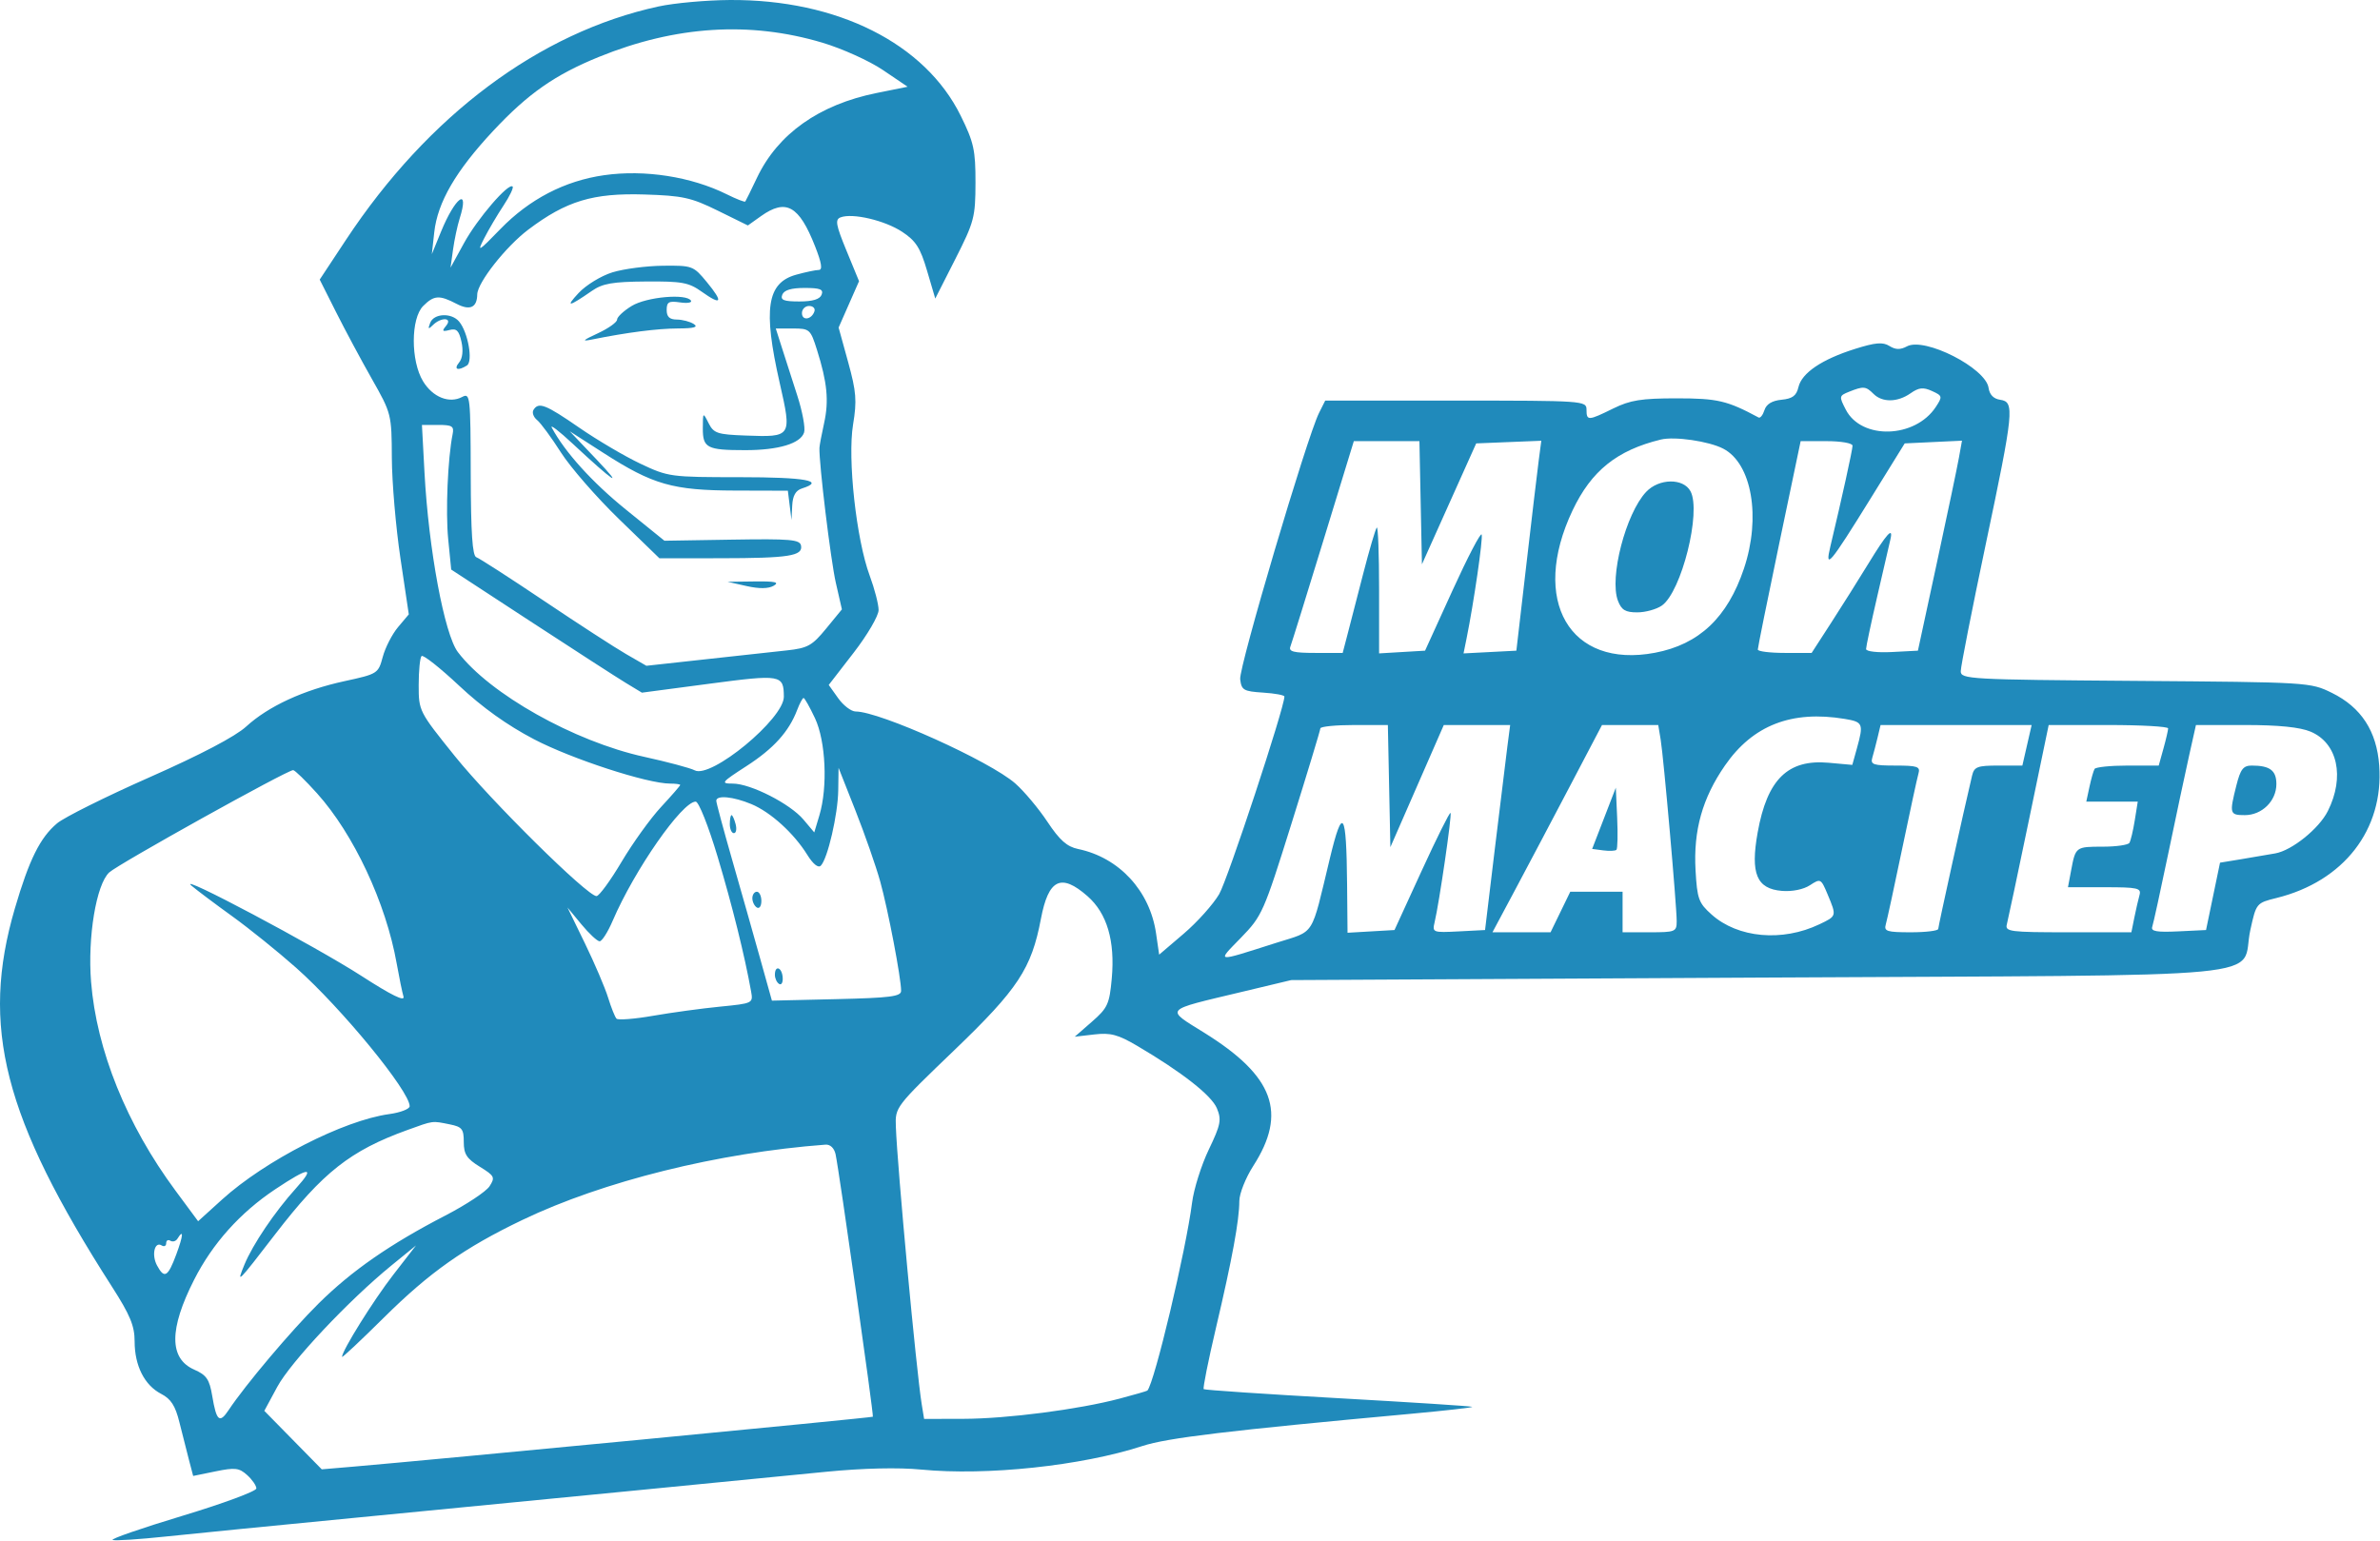 <svg width="3833" height="2482" viewBox="0 0 3833 2482" fill="none" xmlns="http://www.w3.org/2000/svg">
<path fill-rule="evenodd" clip-rule="evenodd" d="M1060.6 10.4C868.557 52.068 689.832 185.537 557.189 386.331L514.89 450.369L541.083 502.46C555.483 531.108 581.545 579.751 599.002 610.547C630.373 665.919 630.736 667.349 631.063 737.563C631.244 776.626 637.46 849.316 644.882 899.099L658.374 989.607L641.113 1010.11C631.615 1021.39 620.526 1042.95 616.467 1058.03C609.198 1085.01 608.232 1085.62 555.091 1097.15C488.617 1111.56 432.266 1137.58 396.422 1170.39C379.052 1186.3 322.927 1215.76 241.058 1251.94C170.569 1283.1 103.456 1316.53 91.917 1326.24C64.555 1349.25 47.011 1384.6 23.998 1463.1C-31.873 1653.66 5.706 1800.24 180.212 2072.46C209.637 2118.36 216.811 2135.67 216.811 2160.76C216.811 2199.9 232.743 2231.4 259.568 2245.26C275.268 2253.37 282.377 2264.41 288.876 2290.75C293.597 2309.87 300.531 2337.2 304.279 2351.49L311.105 2377.47L347.188 2370.08C378.537 2363.65 385.218 2364.44 398.078 2376.07C406.218 2383.44 412.877 2393.12 412.877 2397.59C412.877 2402.06 359.061 2421.97 293.284 2441.83C227.508 2461.69 177.199 2479.14 181.483 2480.61C185.767 2482.08 224.066 2479.6 266.583 2475.09C309.1 2470.59 445.192 2457.11 569.004 2445.13C692.816 2433.16 893.784 2413.57 1015.6 2401.62C1137.41 2389.66 1279.36 2375.74 1331.04 2370.69C1390.06 2364.93 1446.76 2363.62 1483.54 2367.19C1589.18 2377.43 1741.87 2361.17 1839.8 2329.26C1880.22 2316.08 1977.38 2304.43 2273.41 2277.24C2328.17 2272.21 2372.09 2267.22 2371.01 2266.14C2369.94 2265.07 2272.85 2258.8 2155.27 2252.21C2037.68 2245.61 1940.17 2239.06 1938.58 2237.65C1936.99 2236.22 1945.89 2191.73 1958.36 2138.76C1984.42 2028.07 1995.93 1965.54 1995.93 1934.7C1995.93 1922.81 2006.04 1897.34 2018.39 1878.1C2073.35 1792.49 2051.74 1733.49 1939.9 1663.82C1876.13 1624.09 1872.42 1628.19 1999.56 1597.83L2079.44 1578.74L2832.65 1574.72C3695.12 1570.09 3606.46 1578.68 3624.17 1498.1C3633.71 1454.72 3633.87 1454.52 3666.52 1446.43C3774.67 1419.62 3839.2 1336.31 3831.74 1233.12C3827.73 1177.73 3802.72 1139.33 3755.56 1116.12C3720.84 1099.03 3718.52 1098.89 3439.2 1096.77C3170.77 1094.74 3157.8 1094.02 3157.8 1081.17C3157.8 1073.77 3175.78 982.429 3197.74 878.188C3243.39 661.579 3244.83 647.302 3221.34 643.971C3210.67 642.454 3204.18 635.805 3202.62 624.795C3198.07 592.721 3099.7 542.655 3071.19 557.897C3060.46 563.638 3052.81 563.479 3042.92 557.309C3032.26 550.654 3020.46 551.655 2987.54 562.005C2934.14 578.793 2901.76 600.669 2896.4 623.583C2893.17 637.424 2886.81 642.171 2869.22 643.898C2853.87 645.4 2844.73 650.953 2841.66 660.628C2839.12 668.59 2834.88 673.939 2832.23 672.509C2781.58 645.277 2766.06 641.648 2700.32 641.648C2643.44 641.648 2625.51 644.515 2598.17 657.979C2557.67 677.931 2555.08 678.04 2555.08 659.793C2555.08 645.611 2550.24 645.277 2344.68 645.277H2134.27L2124.27 665.237C2104.96 703.792 1995.1 1074.82 1997.32 1094.01C1999.36 1111.64 2002.73 1113.63 2034.05 1115.64C2053.03 1116.85 2068.55 1119.72 2068.55 1122C2068.55 1140.15 1977.17 1416.95 1963.46 1440.33C1953.83 1456.76 1928.14 1485.41 1906.39 1503.99L1866.83 1537.77L1861.83 1503.42C1851.84 1434.86 1802.4 1381.35 1736.33 1367.59C1718.32 1363.84 1706.6 1353.43 1686.82 1323.64C1672.57 1302.18 1649.25 1274.39 1635 1261.89C1593.98 1225.89 1416.9 1146.08 1378.05 1146.08C1370.95 1146.08 1358.29 1136.46 1349.91 1124.7L1334.68 1103.31L1374.84 1051.37C1396.93 1022.8 1414.99 991.886 1414.99 982.675C1414.99 973.458 1408.53 948.483 1400.63 927.173C1379.06 868.963 1364.75 738.928 1373.87 683.825C1380.22 645.429 1379.08 631.008 1365.94 583.308L1350.59 527.624L1367.04 490.281L1383.49 452.938L1363.2 403.613C1346.09 361.98 1344.63 353.634 1353.82 350.106C1372.92 342.783 1424.98 354.991 1452.83 373.332C1475.01 387.935 1482.12 399.018 1493.01 435.998L1506.25 480.925L1538.59 417.192C1568.96 357.328 1570.92 349.867 1571.02 294.197C1571.11 241.779 1568.37 229.346 1547.29 186.546C1489.84 69.843 1348.35 -1.119 1175.36 0.013C1137.41 0.26 1085.78 4.934 1060.6 10.4ZM1324.22 68.682C1356.17 78.197 1400.18 98.077 1422.02 112.854L1461.72 139.724L1411.81 149.805C1319.06 168.538 1252.66 215.643 1219.01 286.562C1209.68 306.217 1201.27 323.338 1200.3 324.616C1199.34 325.893 1185.98 320.689 1170.62 313.054C1113.32 284.58 1038.42 272.888 972.981 282.192C909.608 291.207 852.429 320.907 805.823 369.006C770.263 405.717 767.888 407.075 779.71 383.987C786.863 370.015 800.856 346.267 810.819 331.221C820.775 316.167 827.412 302.348 825.568 300.504C818.989 293.929 768.985 352.029 747.475 391.245L725.581 431.164L729.597 402.132C731.812 386.164 736.612 363.628 740.264 352.059C756.625 300.279 733.257 316.929 710.121 373.535L695.46 409.39L699.374 374.145C704.733 325.763 733.976 275.421 794.11 211.005C850.25 150.865 893.69 120.468 964.768 91.581C1087.93 41.522 1207.47 33.901 1324.22 68.682ZM1155.99 339.299L1204.47 363.156L1225.53 348.168C1265.87 319.463 1286.87 331.155 1312.65 396.688C1323.28 423.703 1325.03 434.808 1318.67 434.837C1313.74 434.859 1297.29 438.321 1282.12 442.53C1235.1 455.58 1228.7 497.692 1255.66 616.571C1275.5 703.988 1275.28 704.321 1200.96 701.578C1155.13 699.887 1149.45 697.992 1141.16 681.567C1132.14 663.691 1132 663.814 1131.9 689.863C1131.77 721.632 1138.52 725.116 1200.29 725.116C1253.89 725.116 1289.35 714.432 1295.02 696.577C1297.26 689.53 1292.33 662.856 1284.07 637.3C1275.82 611.752 1264.63 576.964 1259.23 559.995L1249.4 529.148H1277.15C1303.89 529.148 1305.3 530.404 1315.77 563.624C1332.29 615.991 1335.17 645.691 1327.23 681.567C1323.25 699.531 1319.87 717.495 1319.72 721.487C1318.8 745.62 1337.87 902.684 1346.08 938.626L1355.89 981.565L1330.48 1012.56C1307.96 1040.03 1300.8 1044.01 1267.44 1047.64C1246.75 1049.88 1187.34 1056.38 1135.42 1062.09L1041.02 1072.45L1008.34 1053.59C990.365 1043.23 930.696 1004.53 875.746 967.608C820.79 930.686 771.911 899.171 767.126 897.575C760.808 895.47 758.339 858.722 758.114 763.46C757.823 638.273 757.192 632.575 744.425 639.376C723.584 650.488 697.014 639.892 681.365 614.234C661.33 581.399 661.439 512.97 681.561 492.858C698.953 475.475 707.536 474.938 735.457 489.49C756.872 500.653 768.28 495.427 768.592 474.321C768.868 455.341 814.668 397.16 850.795 369.899C912.062 323.672 954.95 310.695 1037.96 313.279C1099.5 315.202 1113.1 318.2 1155.99 339.299ZM986.328 438.684C968.202 444.265 943.745 459.209 931.865 471.962C909.869 495.565 915.584 494.658 953.236 468.565C970.49 456.604 986.509 453.817 1040.38 453.425C1098.54 452.996 1109.22 454.971 1130.39 470.06C1162.4 492.88 1165.31 487.088 1138.32 454.346C1116.74 428.188 1115.03 427.55 1067.72 428.043C1041.05 428.319 1004.42 433.109 986.328 438.684ZM1323.22 474.713C1320.39 482.087 1308.82 485.6 1287.36 485.6C1262.19 485.6 1256.55 483.364 1259.87 474.713C1262.7 467.338 1274.27 463.825 1295.73 463.825C1320.9 463.825 1326.54 466.061 1323.22 474.713ZM1017.42 492.778C1004.44 500.689 993.815 510.611 993.815 514.821C993.815 519.038 979.93 528.938 962.952 536.827C937.863 548.491 936.164 550.349 953.875 546.785C1010.2 535.434 1058.65 529.221 1091.85 529.075C1117.98 528.967 1125.11 526.956 1117.26 521.89C1111.27 518.021 1099.02 514.806 1090.03 514.741C1078.28 514.661 1073.69 510.328 1073.69 499.296C1073.69 486.434 1077.16 484.46 1095.09 487.095C1106.86 488.815 1114.85 487.559 1112.82 484.286C1105.53 472.492 1041.33 478.204 1017.42 492.778ZM1311.67 501.48C1307.18 514.937 1291.54 517.165 1291.54 504.347C1291.54 498.033 1296.72 492.858 1303.04 492.858C1309.36 492.858 1313.25 496.734 1311.67 501.48ZM692.802 520.075C688.924 530.259 689.774 530.977 697.108 523.704C710.571 510.35 729.546 511.46 718.341 524.946C711.348 533.372 712.38 534.584 723.991 531.55C735.254 528.604 739.248 532.559 743.205 550.559C746.313 564.713 744.883 577.291 739.408 583.881C730.076 595.117 737.44 597.962 751.963 588.729C762.1 582.292 753.8 535.296 739.48 518.058C727.295 503.375 698.691 504.616 692.802 520.075ZM3017.24 634.39C3031.44 648.587 3055.95 648.231 3076.96 633.519C3090.32 624.171 3097.37 623.416 3111.46 629.832C3128.33 637.511 3128.62 638.738 3117.65 655.475C3084.38 706.216 2998.03 708.894 2972.72 659.967C2961.64 638.542 2961.82 637.504 2977.82 631.08C3001.08 621.746 3004.91 622.073 3017.24 634.39ZM859.175 660.279C856.539 664.533 859.16 671.885 864.992 676.61C870.823 681.328 888.084 704.793 903.348 728.745C918.612 752.696 960.563 800.875 996.567 835.801L1062.03 899.309L1160.45 899.208C1270.6 899.099 1293.28 895.535 1290.06 878.827C1288.18 869.05 1272.87 867.729 1178.97 869.254L1070.06 871.017L1007.6 820.472C953.657 776.815 909.557 728.004 888.65 688.825C885.455 682.838 900.458 694.349 921.989 714.41C988.659 776.532 1006.73 788.617 961.137 740.583L917.566 694.69L972.029 729.688C1051.6 780.821 1083.47 789.923 1183.98 790.199L1268.84 790.438L1271.77 814.027L1274.7 837.616L1275.86 814.513C1276.67 798.415 1281.42 790.025 1291.54 786.809C1330.02 774.601 1297.35 768.664 1191.7 768.657C1079.74 768.65 1076.35 768.192 1031.36 746.919C1006.08 734.965 961.74 708.836 932.823 688.862C878.586 651.381 867.366 647.026 859.175 660.279ZM728.951 699.35C721.094 738.376 717.477 824.377 721.827 868.463L726.663 917.455L854.361 1000.92C924.589 1046.83 993.698 1091.44 1007.93 1100.07L1033.8 1115.74L1141.99 1101.42C1258.05 1086.05 1262.14 1086.76 1262.39 1122.24C1262.64 1157.75 1145.04 1254.83 1118.77 1240.82C1111.95 1237.18 1075.33 1227.39 1037.38 1219.06C924.618 1194.29 788.388 1117.69 737.403 1050.37C715.734 1021.76 690.282 884.764 683.645 761.043L679.535 684.471H705.742C728.283 684.471 731.521 686.546 728.951 699.35ZM2775.22 722.67C2821.36 746.52 2836.35 833.217 2808.63 915.872C2782.16 994.724 2736.45 1038 2665.38 1051.47C2527.84 1077.54 2463.89 967.179 2532.56 822.287C2562.87 758.329 2604.12 725.21 2674.9 708.016C2696.98 702.652 2752.06 710.701 2775.22 722.67ZM2288.01 809.788L2290.03 908.977L2333.72 811.603L2377.42 714.229L2429.85 712.095L2482.28 709.968L2478.19 741.127C2475.94 758.271 2466.91 834.35 2458.12 910.196L2442.12 1048.1L2399.58 1050.31L2357.04 1052.51L2361.89 1028.53C2373.58 970.692 2388.51 867.976 2386.21 861.103C2384.83 856.966 2363.76 897.342 2339.38 950.842L2295.06 1048.1L2258.05 1050.29L2221.04 1052.49V949.288C2221.04 892.523 2219.37 847.762 2217.32 849.809C2215.26 851.856 2205.27 885.882 2195.1 925.417C2184.95 964.951 2173.43 1009.54 2169.51 1024.51L2162.39 1051.73H2118.32C2083.51 1051.73 2075.08 1049.59 2078.16 1041.56C2080.31 1035.96 2104.17 959.21 2131.19 870.996L2180.33 710.6H2233.16H2285.99L2288.01 809.788ZM2983.52 717.938C2983.52 724.484 2966.18 803.3 2947.8 880.235C2938.49 919.204 2946.87 909.209 3012.6 802.995L3067.53 714.229L3113.65 712.044L3159.78 709.859L3154.83 737.447C3152.12 752.617 3136.15 828.725 3119.35 906.567L3088.81 1048.1L3047.06 1050.28C3023.68 1051.5 3005.31 1049.38 3005.31 1045.48C3005.31 1041.64 3013.49 1003.1 3023.5 959.834C3033.51 916.562 3043 875.445 3044.61 868.455C3049.4 847.552 3038.45 859.702 3008.93 908.041C2993.57 933.183 2966.76 975.788 2949.34 1002.74L2917.67 1051.73H2874.34C2850.52 1051.73 2831 1049.28 2830.96 1046.29C2830.92 1043.29 2846.42 966.534 2865.41 875.721L2899.95 710.6H2941.73C2965.04 710.6 2983.52 713.844 2983.52 717.938ZM2651.1 792.355C2618.29 827.259 2591.54 930.476 2605.68 967.637C2611.37 982.596 2617.69 986.406 2636.8 986.406C2649.99 986.406 2667.81 981.478 2676.42 975.454C2707.98 953.36 2740.3 824.421 2722.57 791.317C2711.09 769.869 2671.7 770.435 2651.1 792.355ZM1202.5 944.048C1222.83 948.599 1237.62 948.41 1246.07 943.489C1255.78 937.835 1248.37 936.173 1215.3 936.601L1171.73 937.153L1202.5 944.048ZM860.061 1190.82C920.74 1222.54 1042.45 1262.2 1079.14 1262.21C1088.13 1262.21 1095.48 1263.21 1095.48 1264.44C1095.48 1265.66 1081.59 1281.62 1064.62 1299.9C1047.64 1318.19 1019.05 1357.92 1001.08 1388.2C983.103 1418.48 964.935 1443.34 960.708 1443.45C946.163 1443.85 790.559 1290.06 732.465 1217.87C674.749 1146.16 674.299 1145.27 674.299 1103.5C674.299 1080.35 676.391 1059.32 678.939 1056.77C681.496 1054.21 708.72 1075.72 739.444 1104.55C776.74 1139.55 816.817 1168.22 860.061 1190.82ZM1312.53 1156.89C1329.94 1193.92 1333.29 1267.79 1319.62 1313.4L1311.39 1340.86L1294.04 1320.25C1272.49 1294.65 1208.78 1262.21 1180.07 1262.21C1160.06 1262.21 1161.57 1260.28 1202.15 1234.07C1246.06 1205.7 1270.55 1178.55 1283.92 1143.41C1287.91 1132.9 1292.54 1124.31 1294.2 1124.31C1295.85 1124.31 1304.1 1138.97 1312.53 1156.89ZM2970.82 1158C3000.42 1162.89 3001.59 1165.69 2990.55 1205.42L2983.14 1232.09L2945.21 1228.66C2879.28 1222.69 2846.03 1255.32 2830.71 1341.01C2818.87 1407.22 2829.04 1431.71 2869.76 1435.06C2886.32 1436.43 2904.53 1432.74 2914.96 1425.91C2931.99 1414.76 2932.7 1415.13 2943.45 1440.84C2958.07 1475.82 2958.16 1475.51 2930.06 1488.9C2870.23 1517.42 2798.88 1510.95 2756.6 1473.19C2735.65 1454.49 2733.31 1448.03 2730.69 1401.84C2727.06 1337.64 2741.67 1285.64 2778.11 1232.99C2822.97 1168.18 2885.4 1143.88 2970.82 1158ZM2237.18 1266.25L2239.2 1364.64L2282.22 1266.25L2325.23 1167.86H2378.68H2432.13L2427.64 1202.33C2425.17 1221.3 2416.07 1295.6 2407.42 1367.45L2391.69 1498.1L2349.05 1500.31C2307.78 1502.43 2306.54 1501.97 2310.4 1485.79C2317.9 1454.35 2338.63 1312 2336.08 1309.45C2334.68 1308.05 2313.8 1349.93 2289.69 1402.5L2245.84 1498.1L2208.02 1500.29L2170.21 1502.49L2169.49 1424.08C2168.4 1306.07 2162.38 1297.11 2141.74 1382.76C2110.71 1511.51 2118.99 1498.46 2055.63 1518.63C1955.56 1550.48 1959.23 1551 1998.49 1510.58C2032.65 1475.43 2035.15 1469.77 2079.98 1326.53C2105.42 1245.25 2126.32 1176.29 2126.44 1173.3C2126.55 1170.31 2151.06 1167.86 2180.9 1167.86H2235.16L2237.18 1266.25ZM2674.52 1191.45C2679.25 1219.93 2700.32 1458.85 2700.32 1483.93C2700.32 1500.84 2698.15 1501.73 2656.75 1501.73H2613.18V1469.07V1436.41H2571.05H2528.93L2513.05 1469.07L2497.18 1501.73H2450.39H2403.61L2439.45 1434.59C2459.16 1397.66 2498.85 1322.55 2527.66 1267.66L2580.02 1167.86H2625.32H2670.61L2674.52 1191.45ZM3264.5 1200.52L3257.02 1233.18H3218.45C3184.43 1233.18 3179.41 1235.11 3176 1249.51C3162.37 1306.97 3121.6 1491.79 3121.55 1496.29C3121.52 1499.28 3101.67 1501.73 3077.44 1501.73C3038.91 1501.73 3033.84 1500.13 3037.08 1489.03C3039.11 1482.04 3050.96 1427.33 3063.4 1367.45C3075.84 1307.58 3087.69 1252.87 3089.73 1245.88C3092.94 1234.85 3088.05 1233.18 3052.51 1233.18C3016.94 1233.18 3012.08 1231.52 3015.37 1220.48C3017.44 1213.49 3021.28 1198.79 3023.91 1187.82L3028.67 1167.86H3150.33H3271.98L3264.5 1200.52ZM3491.8 1173.3C3491.78 1176.29 3488.36 1191 3484.2 1205.96L3476.64 1233.18H3426.58C3399.04 1233.18 3375.07 1235.63 3373.31 1238.62C3371.55 1241.61 3367.83 1254.69 3365.04 1267.66L3359.98 1291.24H3401.42H3442.87L3438.04 1321.4C3435.39 1337.99 3431.51 1354.32 3429.42 1357.69C3427.34 1361.07 3408.04 1363.83 3386.55 1363.83C3342.96 1363.83 3342.7 1364.02 3335.56 1401.99L3330.47 1429.15H3389.86C3442.94 1429.15 3448.87 1430.5 3445.67 1441.85C3443.71 1448.84 3439.96 1465.17 3437.34 1478.14L3432.6 1501.73H3330.66C3237.17 1501.73 3229 1500.68 3232.03 1489.03C3233.84 1482.04 3249.75 1406.92 3267.37 1322.1L3299.41 1167.87L3395.63 1167.87C3448.55 1167.86 3491.82 1170.31 3491.8 1173.3ZM3721.08 1178.48C3764.72 1196.71 3776.64 1251.41 3748.97 1306.5C3734.76 1334.8 3691.32 1369.81 3664.46 1374.63C3651.4 1376.96 3626 1381.29 3608.03 1384.24L3575.35 1389.59L3564.09 1443.85L3552.83 1498.1L3507.91 1500.26C3473.61 1501.9 3463.74 1500.19 3466.18 1493C3467.93 1487.82 3479.56 1434.59 3492.03 1374.71C3504.49 1314.83 3519.61 1243.8 3525.63 1216.85L3536.58 1167.86H3616.11C3669.5 1167.86 3704 1171.35 3721.08 1178.48ZM3601.63 1265.43C3590.22 1310.73 3590.88 1313.02 3615.29 1313.02C3642.93 1313.02 3666.12 1290.19 3666.12 1262.99C3666.12 1241.01 3655.7 1233.18 3626.45 1233.18C3612.76 1233.18 3608.29 1238.97 3601.63 1265.43ZM510.46 1277.76C569.607 1343.51 621.55 1454.43 638.862 1551.93C642.827 1574.22 647.75 1598.23 649.82 1605.29C652.361 1613.96 630.489 1603.22 582.242 1572.09C507.614 1523.93 281.615 1403.96 308.636 1426.84C317.212 1434.1 346.622 1456.18 373.991 1475.92C401.368 1495.65 447.668 1532.98 476.875 1558.87C549.768 1623.48 659.776 1757.6 659.776 1781.86C659.776 1786.38 644.911 1792.12 626.749 1794.61C553.522 1804.64 426.972 1869.34 357.609 1932.23L319.071 1967.16L282.479 1917.71C203.965 1811.61 155.486 1691.58 146.67 1581.46C140.919 1509.57 155.007 1424.66 175.899 1405.31C190.604 1391.7 462.046 1240.68 472.111 1240.52C474.74 1240.47 491.994 1257.23 510.46 1277.76ZM1417.54 1419.73C1430.14 1464.99 1451.32 1575.79 1451.24 1596.08C1451.2 1605.14 1433.69 1607.38 1347.18 1609.4L1243.17 1611.83L1224.25 1544.08C1213.85 1506.82 1193.69 1435.71 1179.45 1386.06C1165.22 1336.43 1153.57 1293.15 1153.57 1289.89C1153.57 1280.46 1180.8 1283.04 1210.08 1295.24C1241.13 1308.19 1278.55 1342.16 1300.21 1377.06C1309.36 1391.83 1317.77 1398.58 1321.88 1394.47C1332.89 1383.47 1349.43 1312.05 1349.99 1273.1L1350.51 1236.81L1377.75 1305.76C1392.73 1343.68 1410.64 1394.97 1417.54 1419.73ZM2583.23 1318.13L2564.17 1367.45L2582.07 1369.81C2591.92 1371.11 2601.47 1370.68 2603.3 1368.86C2605.12 1367.03 2605.64 1343.78 2604.45 1317.18L2602.28 1268.8L2583.23 1318.13ZM1155.77 1380.16C1179.37 1458.95 1199.28 1539.15 1209.65 1597.09C1213.03 1616 1212.41 1616.31 1159.72 1621.49C1130.38 1624.37 1081.86 1630.99 1051.91 1636.2C1021.95 1641.42 995.39 1643.5 992.878 1640.84C990.365 1638.18 984.273 1622.94 979.335 1606.97C974.404 1591 957.673 1551.81 942.155 1519.87L913.936 1461.81L936.425 1489.03C948.792 1504 961.979 1516.24 965.733 1516.24C969.48 1516.24 978.928 1501.37 986.727 1483.18C1021.84 1401.29 1098.49 1291.24 1120.42 1291.24C1125.28 1291.24 1140.92 1330.58 1155.77 1380.16ZM1175.36 1327.54C1175.36 1335.52 1178.32 1342.05 1181.94 1342.05C1185.56 1342.05 1186.81 1335.52 1184.72 1327.54C1182.63 1319.55 1179.67 1313.02 1178.14 1313.02C1176.61 1313.02 1175.36 1319.55 1175.36 1327.54ZM1751.44 1443.56C1782.94 1471.21 1795.99 1515.59 1790.49 1576.3C1786.76 1617.37 1783.87 1623.69 1758.63 1645.71L1730.88 1669.95L1762.44 1666.28C1788.49 1663.24 1800.52 1666.44 1831.42 1684.62C1903.45 1727.01 1951.18 1764.42 1959.82 1785.27C1967.51 1803.82 1965.97 1811.64 1946.73 1851.79C1934.74 1876.82 1922.64 1915.26 1919.84 1937.21C1910.02 2014.16 1859.29 2227.54 1847.86 2239.93C1847.09 2240.77 1826.99 2246.6 1803.19 2252.89C1737.02 2270.4 1621.74 2285.32 1551.48 2285.47L1488.27 2285.6L1484.43 2262.01C1475.7 2208.29 1445.26 1881.59 1442.78 1814.86C1441.6 1783.33 1441.92 1782.91 1537.11 1691.47C1639.58 1593.01 1661.18 1560.24 1676.38 1480.14C1688.56 1415.95 1708.76 1406.1 1751.44 1443.56ZM1211.67 1446.86C1211.67 1452.62 1214.93 1459.34 1218.93 1461.81C1222.92 1464.28 1226.19 1459.57 1226.19 1451.35C1226.19 1443.13 1222.92 1436.41 1218.93 1436.41C1214.93 1436.41 1211.67 1441.11 1211.67 1446.86ZM1247.97 1570.25C1247.97 1576.01 1251.05 1582.61 1254.79 1584.93C1258.55 1587.24 1261.12 1582.54 1260.52 1574.47C1259.27 1557.89 1247.97 1554.1 1247.97 1570.25ZM724.223 1811.1C744.128 1815.08 746.916 1818.58 746.916 1839.54C746.916 1859.09 751.607 1866.34 772.681 1879.37C796.506 1894.09 797.697 1896.44 788.439 1910.8C782.942 1919.34 750.917 1940.56 717.288 1957.96C628.129 2004.09 566.419 2046.92 513.125 2099.66C468.887 2143.45 394.956 2231.04 368.283 2271.26C353.564 2293.46 348.59 2289.19 341.778 2248.5C337.298 2221.76 332.636 2214.96 312.724 2206.17C272.24 2188.3 272.204 2141.05 312.629 2061.44C342.323 2002.97 386.655 1953.48 443.086 1915.82C498.159 1879.05 508.899 1878.45 476.853 1913.91C442.796 1951.58 407.046 2004.51 393.648 2037.09C380.432 2069.21 381.899 2067.76 443.275 1988.02C520.046 1888.27 564.233 1853.44 656.145 1820.21C698.633 1804.86 695.249 1805.31 724.223 1811.1ZM1345.69 1859.19C1351.32 1884.78 1407.58 2280.99 1405.74 2282.07C1402.9 2283.74 693.833 2351.88 569.004 2362.48L518.172 2366.8L471.922 2319.69L425.68 2272.59L446.506 2234C468.146 2193.93 561.714 2094.41 630.388 2038.44L669.986 2006.16L633.408 2053.34C601.37 2094.67 550.85 2175.64 550.85 2185.66C550.85 2187.61 581.073 2159.24 618.021 2122.62C691.96 2049.34 747.904 2009.87 841.318 1965.1C971.419 1902.74 1156.48 1856.76 1329.53 1843.8C1337.09 1843.24 1343.53 1849.37 1345.69 1859.19ZM283.88 2020.68C270.381 2057.09 264.637 2060.34 252.815 2038.26C243.796 2021.41 249.002 1999.14 260.331 2006.14C264.354 2008.62 267.643 2007 267.643 2002.54C267.643 1998.07 270.686 1996.3 274.404 1998.59C278.122 2000.89 283.212 1999.45 285.725 1995.39C296.073 1978.66 295.245 1990.04 283.88 2020.68Z" fill="#208ABB"/>
</svg>

